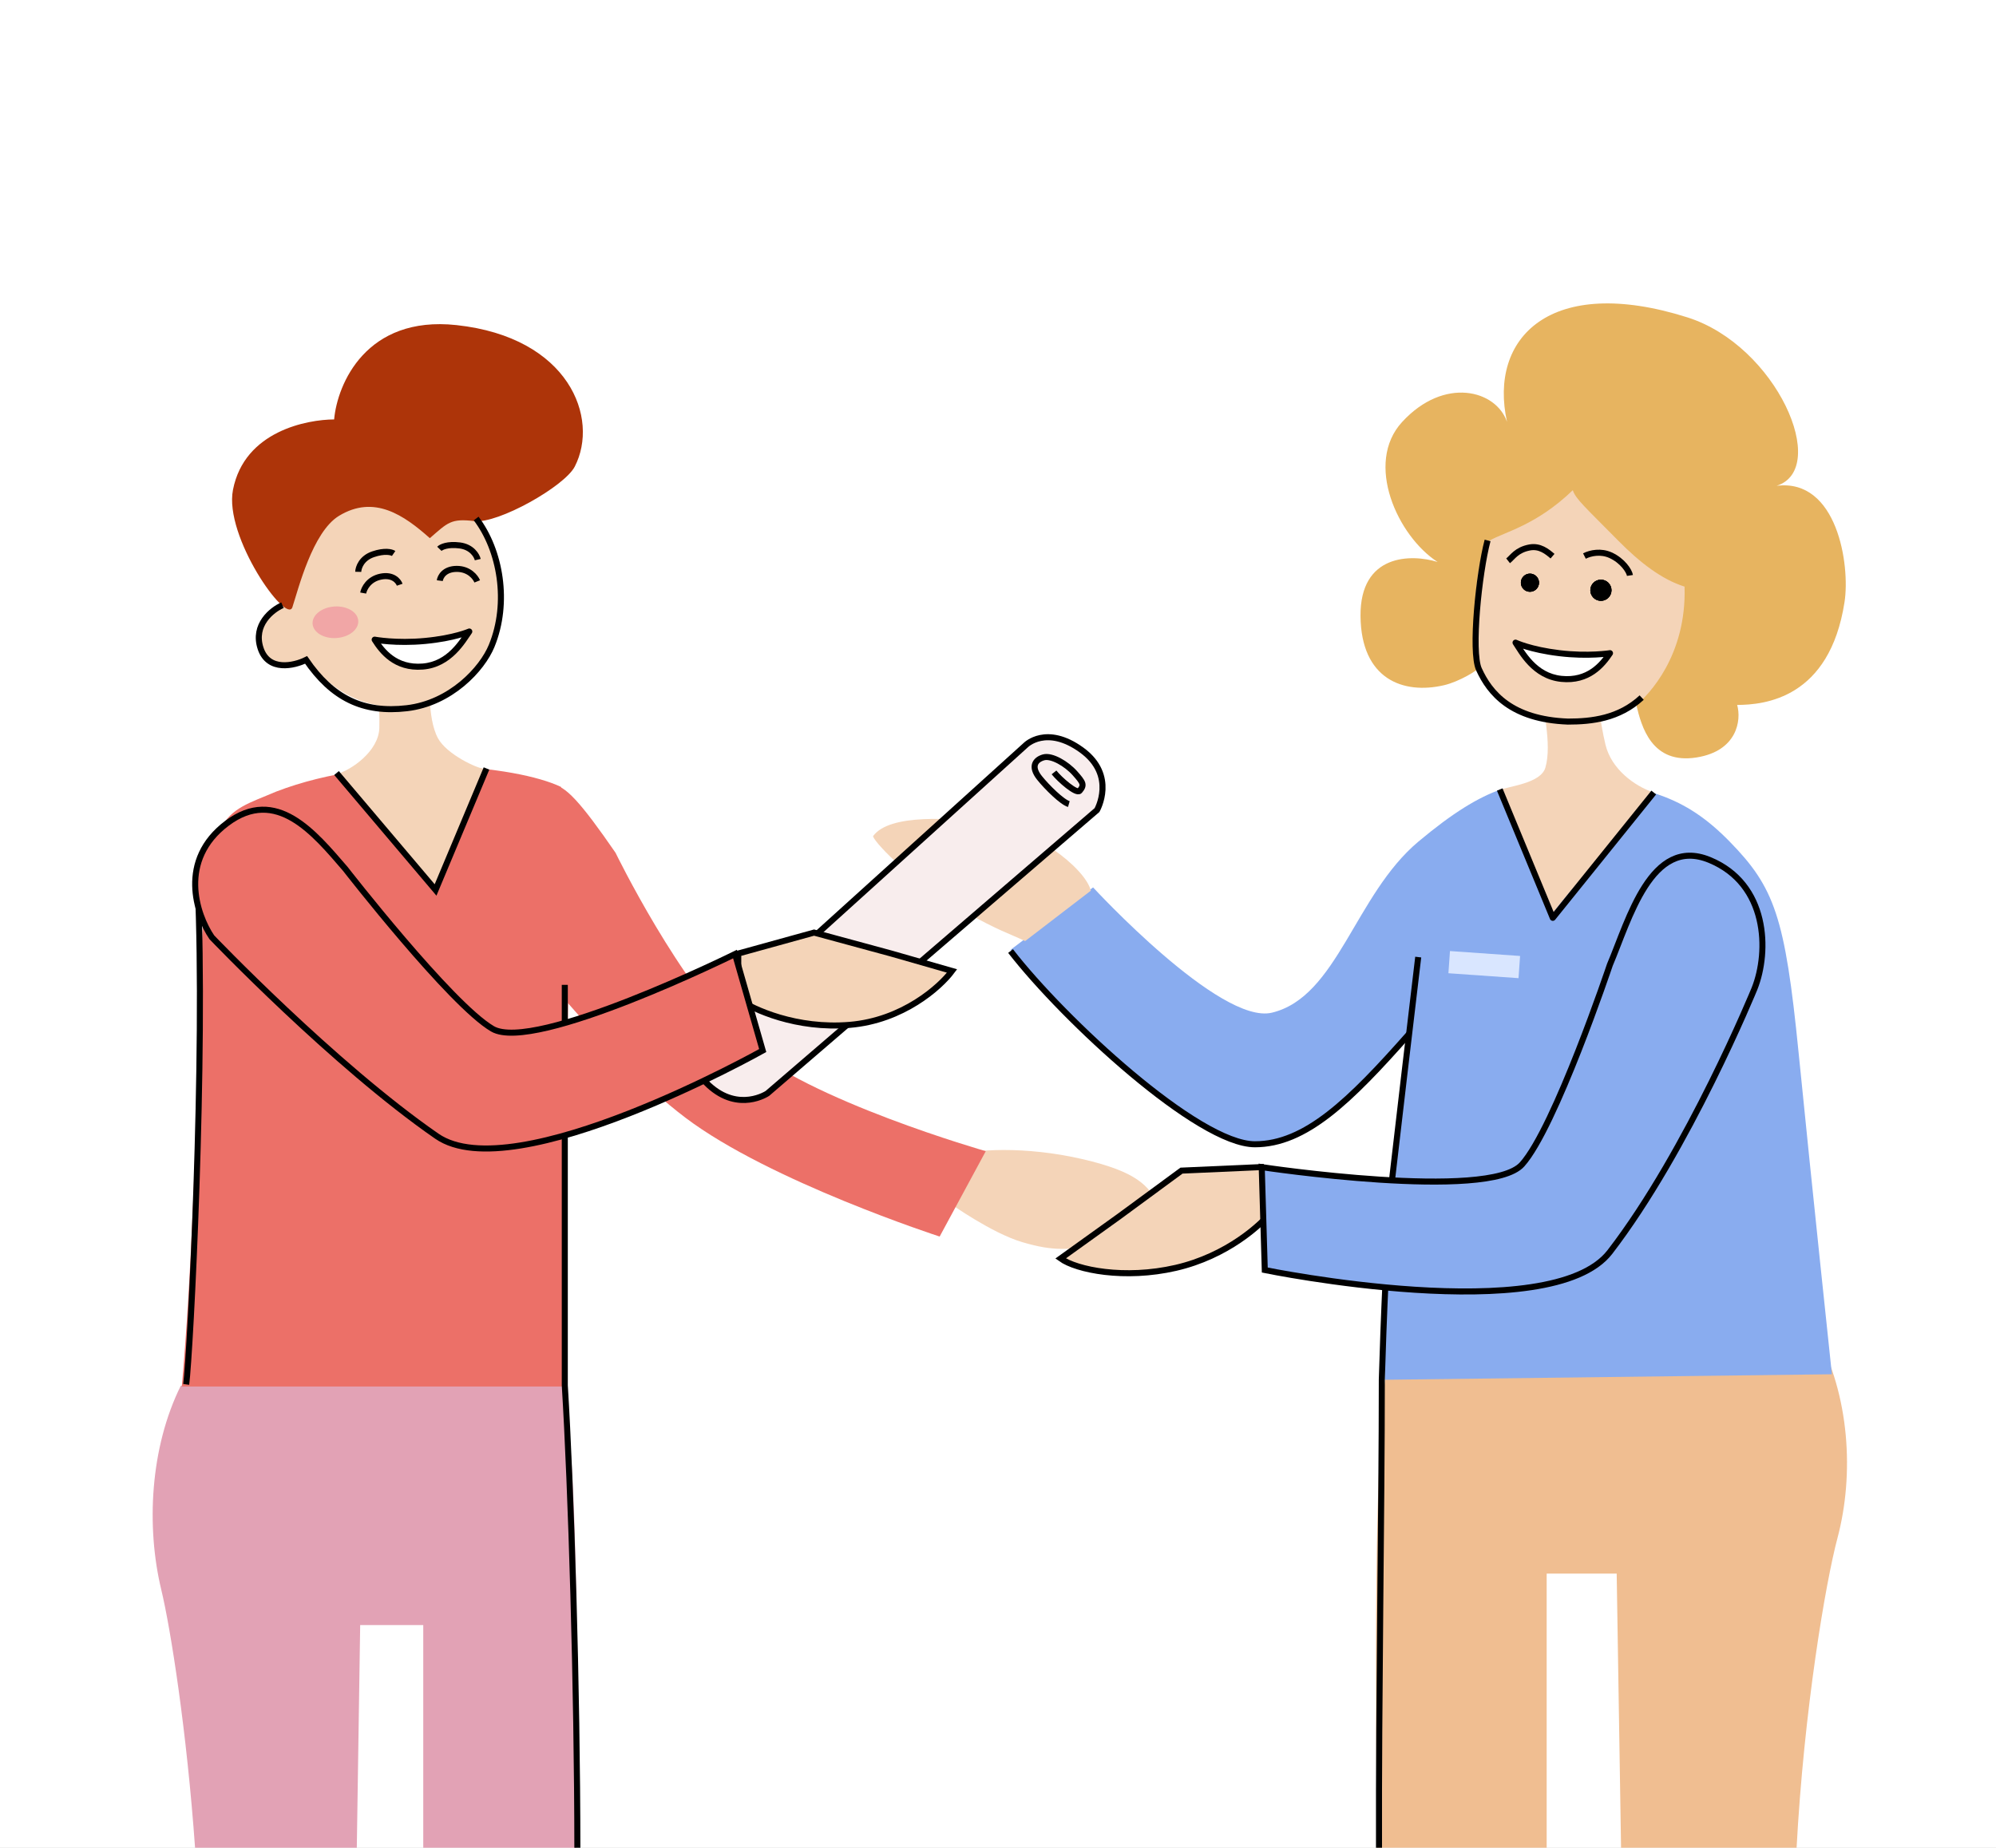 <svg width="661" height="612" viewBox="0 0 661 612" fill="none" xmlns="http://www.w3.org/2000/svg">
<rect x="0" y="0" width="661" height="612" fill="#333333" stroke="none"/>
<g clip-path="url(#clip0_1643_1019)">
<rect width="661" height="612" fill="white"/>
<rect width="661" height="613" fill="white"/>
<path d="M59.867 458.979C49.712 479.447 48.368 505.597 53.404 526.523C56.499 539.379 61.861 573.242 64.633 612.5H118.152L119.279 538.249H140.168L140.168 612.5H190.909C191.34 563.059 191.401 491.19 187.643 468.69C187.786 466.346 187.264 464.173 186.735 461.758L185.772 454.401L59.867 458.979Z" fill="#E2A2B5"/>
<path d="M338.566 411.428C328.466 408.457 314.8 398.718 314.8 398.718L316.07 383.099C321.737 380.466 339.776 379.59 358.35 383.891C376.923 388.191 380.036 392.766 383.664 398.718C383.664 398.718 373.916 411.266 364.164 412.5C353.657 413.829 349.284 414.582 338.566 411.428Z" fill="#F4D4B8"/>
<path d="M168.937 308.817C168.937 308.817 199.083 349.067 226.961 370.181C254.84 391.294 311.177 409.564 311.177 409.564L326.452 381.284C326.452 381.284 267.352 364.424 246.263 345.377C225.175 326.33 203.843 282.449 203.843 282.449C180.902 249.196 182.467 258.488 167.45 273.693C154.305 287.003 163.106 302.791 168.937 308.817Z" fill="#EC7068"/>
<path d="M91.459 262.188C126.04 248.887 171.015 253.518 185.805 260.658L188.432 310.405L186.391 459.224L60.207 459.224C63.364 423.787 64.942 377.952 66.472 322.874C68.002 267.797 73.611 269.837 91.459 262.188Z" fill="#EC7068"/>
<path d="M111.592 256.329L111.592 256.329C116.17 255.145 125.425 248.88 125.622 241.087C125.818 233.295 124.748 224.171 124.189 220.582L141.723 221.024C142.599 224.945 141.305 237.584 145.03 244.501C147.916 249.861 158.097 254.577 160.37 254.635L143.778 294.179C135.207 286.166 116.315 262.297 111.592 256.329Z" fill="#F4D4B8"/>
<ellipse cx="130.888" cy="197.075" rx="35.078" ry="37.027" transform="rotate(-0.253 130.888 197.075)" fill="#F4D4B8"/>
<ellipse cx="95.871" cy="210.189" rx="10.718" ry="9.744" transform="rotate(-0.253 95.871 210.189)" fill="#F4D4B8"/>
<path d="M77.154 162.232C74.127 177.725 94.89 206.977 96.827 201.122C98.764 195.267 103.448 176.204 112.271 170.847C123.933 163.766 133.794 170.639 142.344 178.249C148.318 173.071 149.302 171.658 157.102 172.598C164.901 173.538 186.961 161.107 190.345 154.526C198.569 138.535 188.498 111.709 151.156 107.675C121.283 104.448 111.706 127.162 110.652 138.922C101.806 138.961 80.965 142.727 77.154 162.232Z" fill="#AD3409"/>
<path d="M157.68 171.742C165.684 182.282 168.694 199.588 162.819 213.913C159.66 221.616 149.247 232.868 134.731 234.57C120.215 236.272 110.005 231.19 101.363 218.567C97.408 220.535 88.858 222.525 86.297 214.741C83.737 206.957 90.065 201.971 93.549 200.451" stroke="black" stroke-width="2"/>
<path d="M158.037 192.568C157.481 191.182 155.344 188.413 151.249 188.424C147.154 188.435 145.805 191.028 145.642 192.323M158.214 185.354C157.898 183.998 156.257 181.16 152.227 180.653C148.198 180.146 146.068 181.193 145.507 181.781M120.273 196.426C120.537 194.956 122.068 191.811 126.08 190.992C130.092 190.172 131.94 192.438 132.362 193.673M118.637 189.397C118.672 188.006 119.704 184.894 123.547 183.58C127.39 182.267 129.688 182.861 130.356 183.322" stroke="black" stroke-width="2" stroke-linejoin="round"/>
<path d="M139.964 220.773C148.976 220.073 153.27 212.168 155.418 209.163C155.418 209.163 150.505 211.365 140.833 212.287C131.161 213.208 124.072 211.864 124.072 211.864C126.492 215.703 130.953 221.473 139.964 220.773Z" fill="white"/>
<path d="M155.418 209.163L155.009 208.251C155.421 208.066 155.906 208.181 156.192 208.53C156.478 208.88 156.494 209.377 156.231 209.745L155.418 209.163ZM139.964 220.773L140.042 221.77L140.042 221.77L139.964 220.773ZM124.072 211.864L123.226 212.397C123.014 212.061 123.022 211.63 123.246 211.301C123.47 210.972 123.868 210.807 124.259 210.882L124.072 211.864ZM140.833 212.287L140.928 213.282L140.928 213.282L140.833 212.287ZM156.231 209.745C154.201 212.585 149.622 221.026 140.042 221.77L139.887 219.776C148.329 219.121 152.34 211.75 154.604 208.582L156.231 209.745ZM140.042 221.77C130.447 222.515 125.694 216.313 123.226 212.397L124.918 211.331C127.289 215.092 131.459 220.431 139.887 219.776L140.042 221.77ZM155.418 209.163C155.827 210.076 155.827 210.076 155.826 210.076C155.826 210.076 155.826 210.076 155.826 210.076C155.825 210.077 155.825 210.077 155.824 210.077C155.823 210.078 155.821 210.078 155.819 210.079C155.815 210.081 155.81 210.083 155.804 210.086C155.792 210.091 155.775 210.099 155.753 210.108C155.709 210.127 155.646 210.153 155.563 210.187C155.398 210.253 155.157 210.348 154.839 210.462C154.203 210.692 153.261 211.004 152.016 211.344C149.526 212.024 145.823 212.816 140.928 213.282L140.739 211.291C145.515 210.836 149.105 210.066 151.489 209.415C152.681 209.089 153.572 208.793 154.16 208.581C154.453 208.475 154.671 208.39 154.813 208.333C154.884 208.304 154.935 208.282 154.968 208.268C154.984 208.261 154.996 208.256 155.003 208.253C155.006 208.252 155.008 208.251 155.009 208.251C155.01 208.25 155.01 208.25 155.01 208.25C155.01 208.25 155.01 208.25 155.01 208.25C155.01 208.25 155.009 208.251 155.009 208.251C155.009 208.251 155.009 208.251 155.418 209.163ZM140.928 213.282C136.025 213.749 131.777 213.642 128.752 213.418C127.239 213.306 126.03 213.164 125.196 213.05C124.779 212.993 124.455 212.943 124.234 212.907C124.123 212.889 124.038 212.874 123.98 212.864C123.951 212.858 123.928 212.854 123.913 212.851C123.905 212.85 123.899 212.849 123.894 212.848C123.892 212.848 123.89 212.847 123.889 212.847C123.888 212.847 123.888 212.847 123.887 212.847C123.887 212.847 123.887 212.847 123.887 212.847C123.886 212.847 123.886 212.847 124.072 211.864C124.259 210.882 124.258 210.882 124.258 210.881C124.258 210.881 124.258 210.881 124.258 210.881C124.258 210.881 124.258 210.881 124.258 210.882C124.259 210.882 124.26 210.882 124.261 210.882C124.263 210.882 124.268 210.883 124.273 210.884C124.285 210.886 124.304 210.89 124.329 210.894C124.379 210.903 124.456 210.916 124.558 210.933C124.762 210.967 125.068 211.014 125.467 211.069C126.264 211.178 127.432 211.315 128.9 211.423C131.837 211.641 135.97 211.745 140.739 211.291L140.928 213.282Z" fill="black"/>
<path d="M111.448 256.038L144.243 294.77L161.108 254.532" stroke="black" stroke-width="2"/>
<path d="M65.451 292.785C68.111 349.178 63.009 448.644 61.657 458.535" stroke="black" stroke-width="2"/>
<ellipse cx="111.079" cy="206.103" rx="7.579" ry="5.232" transform="rotate(-3.759 111.079 206.103)" fill="#F1A6A6"/>
<path d="M187.037 326.196L187.037 458.832C189.108 492.316 191.179 559.136 191.203 612.5" stroke="black" stroke-width="2"/>
<path d="M601.328 441.597C612.599 462.151 614.09 488.41 608.5 509.424C604.588 524.131 597.407 566.217 594.934 612.5H536.84L535.385 521.198H512.201V612.5H456.065C455.481 564.103 454.838 476.648 459.508 451.349C459.348 448.996 459.928 446.813 460.515 444.388L461.584 437L601.328 441.597Z" fill="#F0BE91"/>
<path d="M421.206 335.415C442.969 330.187 448.635 296.374 469.793 278.687C481.083 269.248 489.346 264.182 497.16 261.409C500.16 261.409 510.477 258.311 518.342 258C544.684 260.057 557.829 263.451 572.738 278.686C587.648 293.922 591.136 303.572 595.62 348.569C600.105 393.566 606.66 455.177 606.66 455.177L458.565 457C458.565 414.771 465.744 343.03 465.744 343.03C465.744 343.03 441.957 378.576 415.132 378.576C388.308 378.576 334.66 314.596 334.66 314.596L361.99 293.922C361.99 293.922 403.998 339.549 421.206 335.415Z" fill="#89ACEF"/>
<path d="M480.176 315L503.395 316.631L502.878 323.984L479.659 322.352L480.176 315Z" fill="#D9E6FF"/>
<path d="M466.66 342.428C446.936 364.778 432.269 379 415.58 379C396.817 379 352.361 337.857 334.66 315" stroke="black" stroke-width="2"/>
<path d="M328.159 272.5C341.047 274.012 359.149 286.979 361.252 294.999L339.485 311.703C334.525 309.313 330.561 308.234 319.593 302.01C299.713 290.729 288.598 277.67 289.16 276.9C294.638 269.394 315.27 270.987 328.159 272.5Z" fill="#F4D4B8"/>
<path d="M513.803 303.062C520.845 292.905 544.168 269.711 547.704 262.517C541.173 260.339 533.624 254.678 531.689 246.698C529.754 238.718 528.826 229.085 528.604 225.266L510.649 229.621C510.619 233.853 514.077 246.276 511.781 254.226C510.257 259.5 499.802 260.339 496.173 261.791L513.803 303.062Z" fill="#F4D4B8"/>
<ellipse cx="521.553" cy="201.249" rx="36.951" ry="39.004" transform="rotate(8.519 521.553 201.249)" fill="#F4D4B8"/>
<path d="M450.553 204.105C450.76 224.894 464.617 230.145 478.27 226.939C483.267 225.766 489.641 221.874 489.641 221.149C486.734 218.646 488.189 181.957 493.27 179.054C498.35 176.151 508.723 174.037 520.851 162.361C521.799 165.271 525.071 168.094 535.884 179.054C543.092 186.361 550.375 191.962 557.863 194.295C558.578 217.236 545.837 230.271 541.896 233.487C543.589 240.659 546.981 253.263 561.865 250.878C575.283 248.728 576.733 238.567 575.283 233.487C584.283 233.451 605.911 231.399 610.845 199.375C612.725 187.17 608.443 158.385 588.345 160.91C606.141 155.273 588.346 114.461 558.791 105.115C513.501 90.792 492.878 111.834 499.076 139.747C495.47 129.175 478.27 124.621 464.346 139.747C451.761 153.419 462.83 177.576 476.078 186.134C467.484 183.462 450.346 183.317 450.553 204.105Z" fill="#E7B460"/>
<path d="M496.66 261.5L514.227 304L547.66 262.5" stroke="black" stroke-width="2" stroke-linejoin="round"/>
<path d="M492.632 179C489.758 189.843 487.096 215.764 489.757 221.65C493.351 229.602 500.538 238.277 519.224 239C527.13 239 536.186 237.988 543.66 231.048" stroke="black" stroke-width="2"/>
<path d="M469.66 317C467.533 334.922 462.853 374.488 461.151 389.377C459.449 404.266 458.079 440.615 457.606 456.929C457.606 499.724 456.539 563.493 456.672 612" stroke="black" stroke-width="2"/>
<path d="M391.264 387.729L417.731 386.556L421.423 400.875C417.802 405.602 406.321 416.032 389.368 419.934C372.416 423.836 356.55 420.65 351.229 416.829L370.584 402.934L391.264 387.729Z" fill="#F4D4B8" stroke="black" stroke-width="2"/>
<path d="M581.005 327.499C581.005 327.499 559.166 380.894 533.131 414.687C513.571 440.076 418.851 420.653 418.851 420.653L417.837 386.57C417.837 386.57 493.037 397.908 504.034 385.689C515.031 373.47 533.131 319.559 533.131 319.559C539.448 304.69 546.786 276.888 566.117 284.819C585.47 292.76 585.968 315.092 581.005 327.499Z" fill="#89ACEF" stroke="black" stroke-width="2"/>
<path d="M254.15 362.142L363.284 268.307C363.284 268.307 369.839 256.87 358.183 248.418C346.528 239.966 339.723 246.768 339.723 246.768L234.733 341.743C234.733 341.743 224.798 350.353 234.733 359.454C244.668 368.555 254.15 362.142 254.15 362.142Z" fill="#F8EDED" stroke="black" stroke-width="2"/>
<path d="M269.589 308.887L244.481 315.829L244.481 330.923C249.445 334.376 263.774 340.916 281.376 339.45C298.979 337.985 311.311 326.938 315.277 321.598L295.154 315.829L269.589 308.887Z" fill="#F4D4B8" stroke="black" stroke-width="2"/>
<path d="M70.148 310.439C70.148 310.439 110.463 352.669 144.673 376.329C170.375 394.104 252.583 347.954 252.583 347.954L243.41 315.997C243.41 315.997 176.931 348.845 163.091 340.761C149.251 332.676 114.347 287.777 114.347 287.777C104.067 275.842 91.493 260.44 75.193 272.662C58.893 284.885 65.038 302.939 70.148 310.439Z" fill="#EC7068" stroke="black" stroke-width="2"/>
<path d="M517.053 224.853C508.056 223.926 503.959 215.909 501.887 212.849C501.887 212.849 506.745 215.176 516.398 216.341C526.05 217.507 533.175 216.341 533.175 216.341C530.658 220.12 526.05 225.78 517.053 224.853Z" fill="white"/>
<path d="M501.887 212.849L502.319 211.947C501.911 211.752 501.424 211.854 501.129 212.197C500.834 212.539 500.805 213.036 501.059 213.41L501.887 212.849ZM517.053 224.853L516.95 225.847L516.95 225.847L517.053 224.853ZM533.175 216.341L534.007 216.896C534.228 216.564 534.231 216.134 534.016 215.799C533.8 215.465 533.406 215.29 533.014 215.354L533.175 216.341ZM516.398 216.341L516.517 215.348L516.398 216.341ZM501.059 213.41C503.018 216.303 507.386 224.862 516.95 225.847L517.155 223.858C508.727 222.989 504.9 215.514 502.715 212.288L501.059 213.41ZM516.95 225.847C526.53 226.835 531.44 220.75 534.007 216.896L532.343 215.787C529.876 219.49 525.57 224.725 517.155 223.858L516.95 225.847ZM501.887 212.849C501.455 213.751 501.455 213.751 501.455 213.751C501.456 213.751 501.456 213.752 501.456 213.752C501.457 213.752 501.457 213.752 501.458 213.752C501.459 213.753 501.461 213.754 501.462 213.755C501.466 213.756 501.471 213.759 501.477 213.762C501.49 213.767 501.507 213.775 501.528 213.785C501.572 213.805 501.634 213.833 501.716 213.869C501.879 213.939 502.118 214.04 502.434 214.163C503.064 214.408 503.998 214.744 505.235 215.116C507.709 215.859 511.393 216.744 516.278 217.334L516.517 215.348C511.75 214.773 508.179 213.912 505.81 213.2C504.626 212.845 503.742 212.526 503.16 212.299C502.869 212.186 502.653 212.095 502.513 212.034C502.443 212.004 502.391 211.981 502.359 211.966C502.343 211.958 502.331 211.953 502.325 211.95C502.321 211.948 502.319 211.947 502.318 211.947C502.318 211.947 502.317 211.947 502.317 211.947C502.318 211.947 502.318 211.947 502.318 211.947C502.318 211.947 502.318 211.947 502.318 211.947C502.318 211.947 502.319 211.947 501.887 212.849ZM516.278 217.334C521.171 217.925 525.423 217.925 528.455 217.777C529.971 217.703 531.184 217.592 532.021 217.499C532.44 217.452 532.765 217.41 532.987 217.38C533.098 217.364 533.184 217.352 533.242 217.343C533.272 217.338 533.294 217.335 533.31 217.332C533.318 217.331 533.324 217.33 533.328 217.329C533.331 217.329 533.332 217.329 533.334 217.328C533.334 217.328 533.335 217.328 533.335 217.328C533.336 217.328 533.336 217.328 533.336 217.328C533.336 217.328 533.336 217.328 533.175 216.341C533.014 215.354 533.014 215.354 533.014 215.354C533.014 215.354 533.014 215.354 533.014 215.354C533.014 215.354 533.014 215.354 533.014 215.354C533.013 215.354 533.013 215.354 533.011 215.355C533.009 215.355 533.005 215.356 532.999 215.357C532.987 215.359 532.968 215.361 532.943 215.365C532.893 215.373 532.815 215.384 532.713 215.398C532.508 215.427 532.2 215.467 531.8 215.511C531 215.6 529.828 215.708 528.357 215.779C525.413 215.923 521.277 215.923 516.517 215.348L516.278 217.334Z" fill="black"/>
<path d="M539.779 190.596C539.554 189.119 537.34 185.682 533.322 183.879C530.19 182.474 526.814 183.098 524.705 184.165" stroke="black" stroke-width="2" stroke-linejoin="round"/>
<path d="M499.428 185.752C500.885 184.606 502.231 182.127 506.562 181.326C509.938 180.702 512.341 182.68 514.137 184.216" stroke="black" stroke-width="2" stroke-linejoin="round"/>
<circle cx="506.66" cy="193" r="3" fill="black"/>
<circle cx="506.66" cy="193" r="3" fill="black"/>
<circle cx="506.66" cy="193" r="3" fill="black"/>
<circle cx="530.16" cy="195.5" r="3.5" fill="black"/>
<circle cx="530.16" cy="195.5" r="3.5" fill="black"/>
<circle cx="530.16" cy="195.5" r="3.5" fill="black"/>
<path d="M353.96 266.319C351.694 265.658 346.694 260.709 344.251 257.657C341.198 253.841 342.906 251.606 345.591 250.849C348.277 250.092 353.202 252.991 355.97 256.107C358.739 259.224 359.189 259.995 357.542 261.92C356.533 263.1 350.972 258.25 349.051 255.836" stroke="black" stroke-width="2"/>
</g>
<defs>
<clipPath id="clip0_1643_1019">
<rect width="661" height="612" fill="white"/>
</clipPath>
</defs>
</svg>
